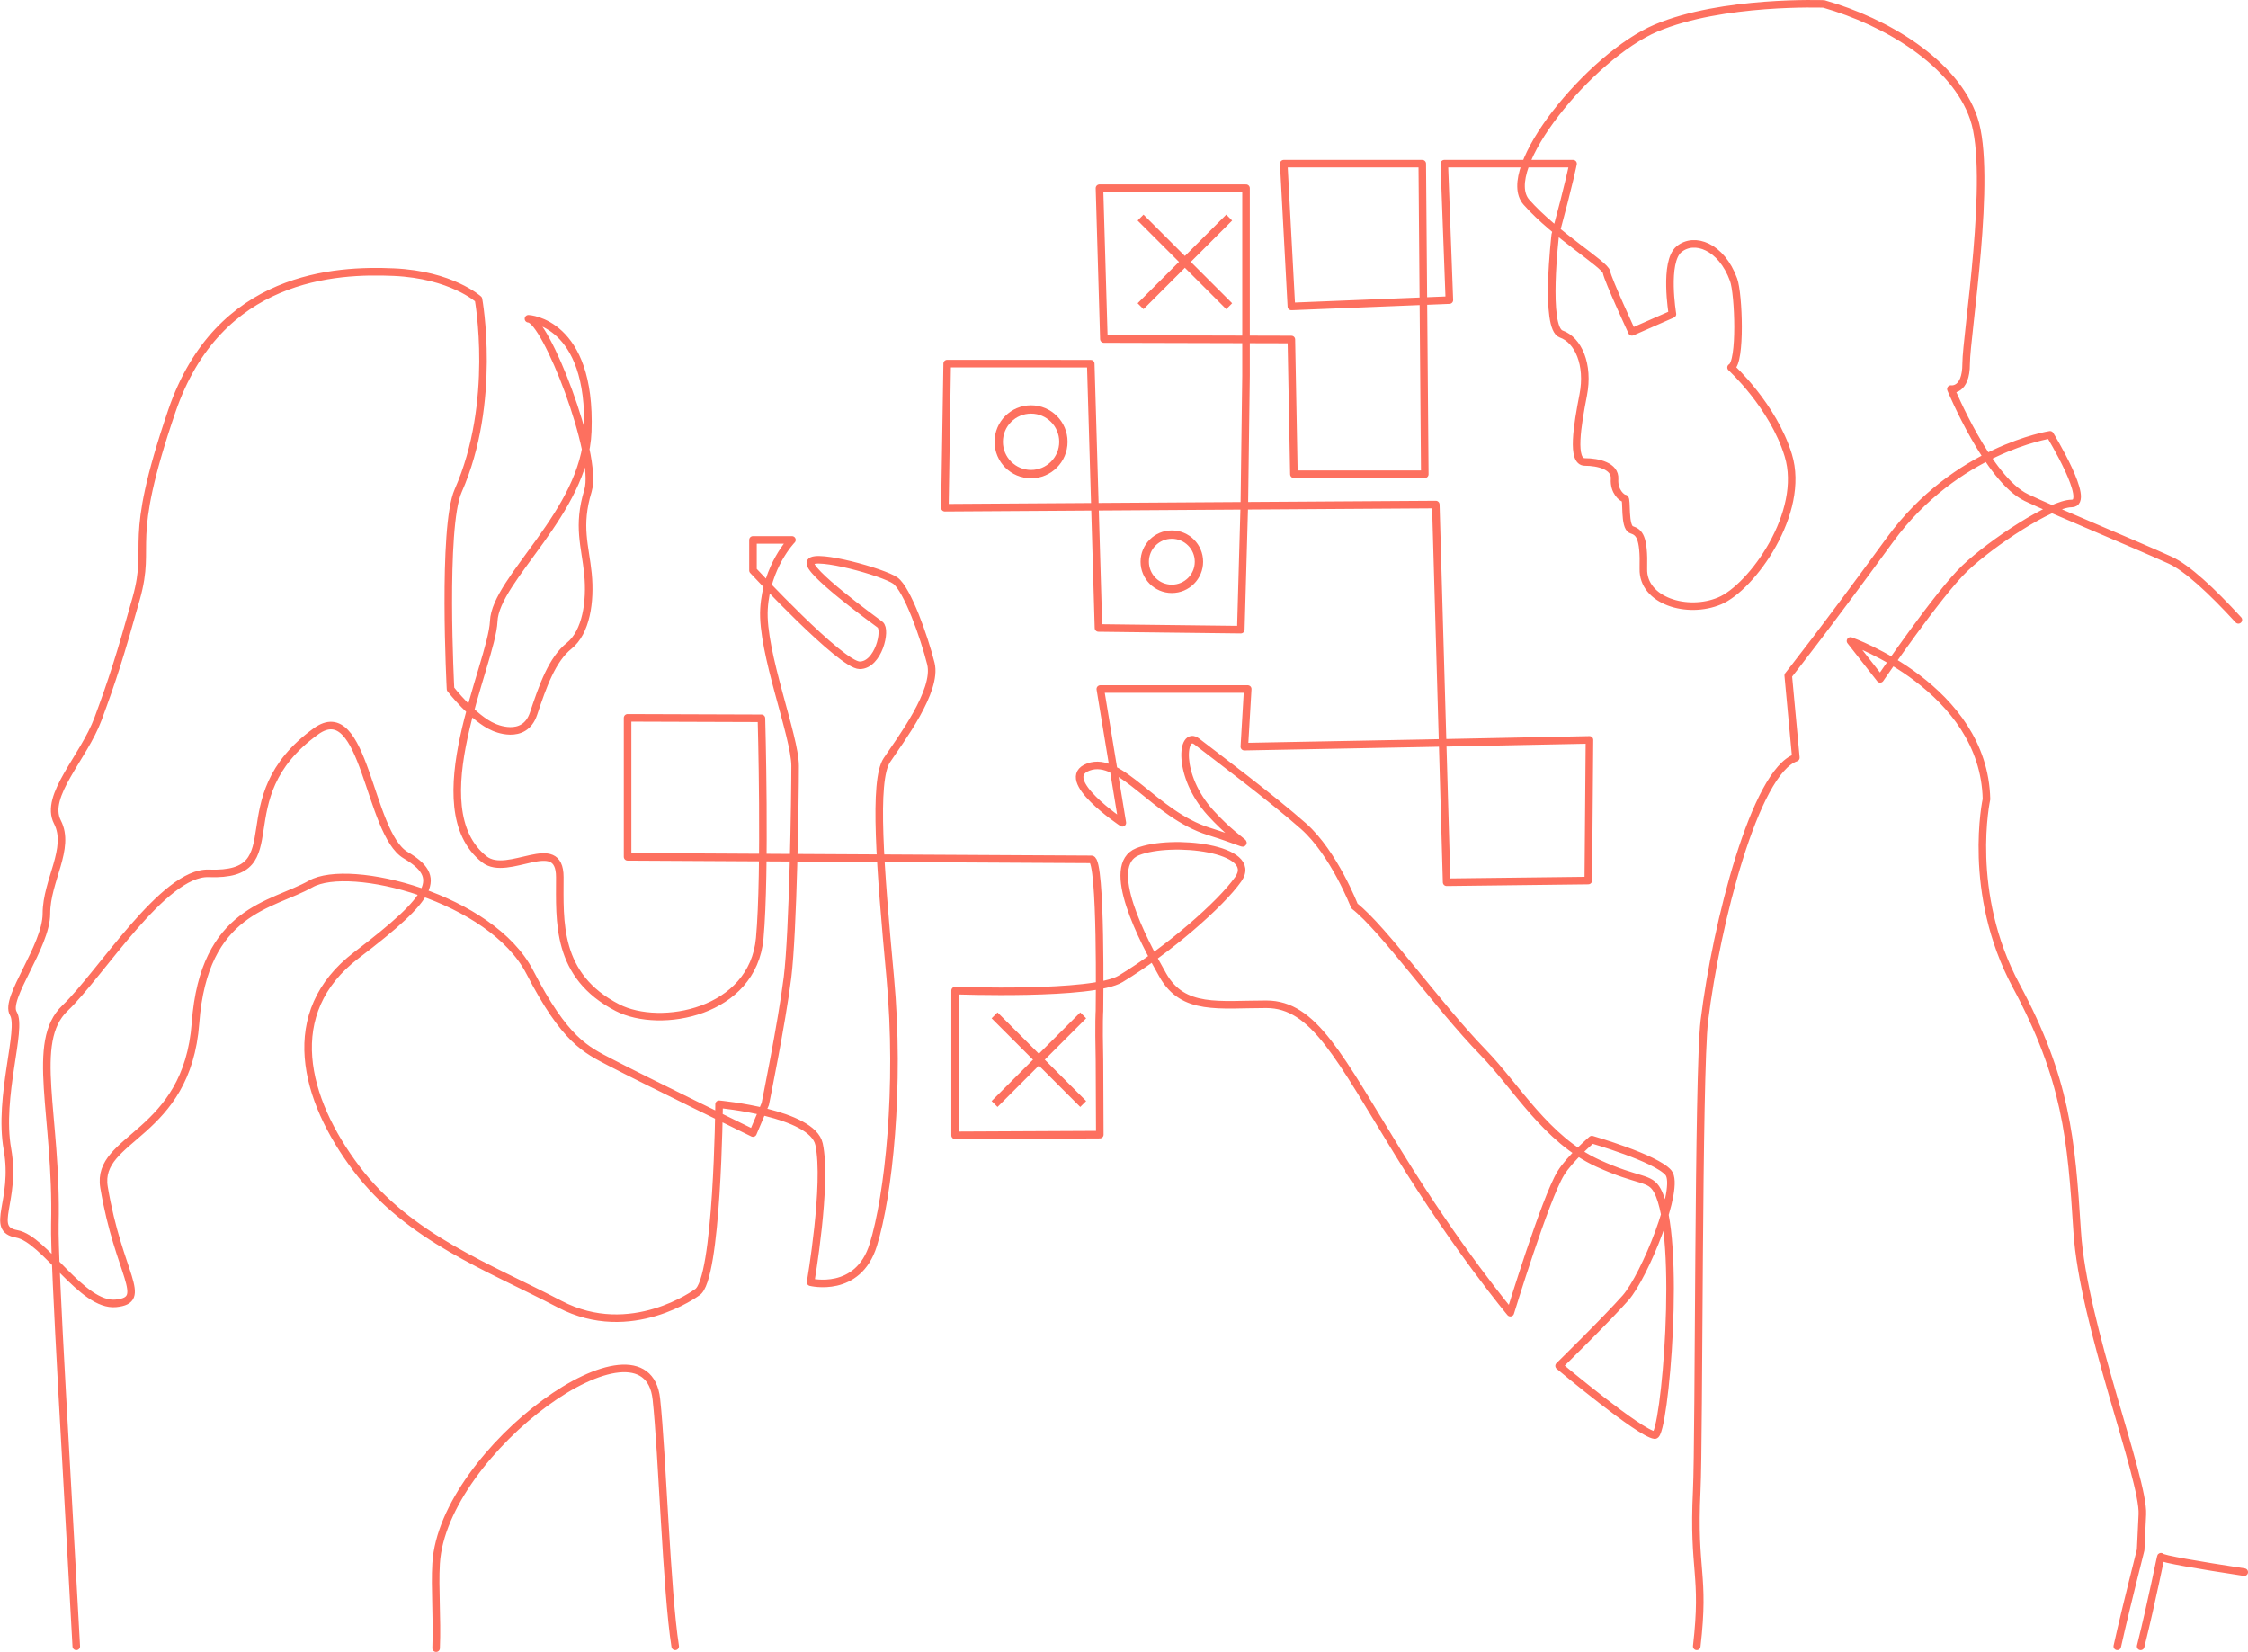 <svg xmlns="http://www.w3.org/2000/svg" width="431.166" height="316.804" viewBox="0 0 431.166 316.804"><g fill="none" fill-rule="evenodd" stroke="#fd705f" transform="translate(.758 .726)"><g stroke-width="1.6"><path d="m218 41 17 17" transform="matrix(-1 0 0 1 453 0)"/><path d="m190 194 17 17" transform="matrix(-1 0 0 1 397 0)"/><circle cx="197" cy="84" r="6.2"/><circle cx="224" cy="107" r="5.2"/></g><path stroke-linecap="round" stroke-linejoin="round" stroke-width="1.45" d="m82.888 315.353c.235-5.834-.286-11.441 0-16.231 1.3-21.775 40.266-49.773 42.248-31.525 1.141 10.52 1.936 36.758 3.609 47.404m-114.874 0c-1.643-30.813-4.282-73.29-4.103-80.952.488-20.972-4.875-34.947 1.949-41.447 6.825-6.501 18.931-26.163 27.542-25.838 16.75.632 2.626-14.235 20.555-27.22 9.424-6.825 10.075 19.5 17.223 23.726 7.15 4.226 5.525 7.801-9.424 19.175-14.475 11.016-10.074 27.626 0 40.952 10.075 13.325 25.349 18.85 38.998 26.001 13.649 7.15 26.324-2.275 26.324-2.275 3.928-2.243 4.224-36.076 4.224-36.076s17.874 1.625 19.175 7.662c1.633 7.587-1.625 26.464-1.625 26.464s9.099 2.275 12.024-7.151c2.925-9.425 5.199-30.225 3.249-51.351-1.949-21.125-3.249-37.701-.649-41.6 2.599-3.9 9.749-13.325 8.449-18.525-1.3-5.201-4.55-14.301-6.824-15.926-2.275-1.625-15.274-5.201-16.249-3.575-.975 1.625 12.024 11.05 13.324 12.025 1.3.975-.325 7.8-3.9 7.8s-20.473-18.2-20.473-18.2v-5.85h7.474s-4.875 4.956-5.362 13.243c-.488 8.288 5.971 24.376 5.971 30.104 0 5.728-.366 31.81-1.463 40.585-1.097 8.775-4.265 24.254-4.265 24.254l-2.356 5.566s-20.614-10.041-27.299-13.522c-4.828-2.513-8.748-4.263-15.514-17.355-7.388-14.301-34.532-21.125-42.006-16.9-7.475 4.224-20.475 4.874-22.1 26.65-1.624 21.775-19.173 21.775-17.548 31.525 2.793 16.764 8.774 21.614 2.274 22.263-6.499.651-13.648-12.349-19.011-13.324-5.362-.975 0-6.176-1.788-16.251-1.786-10.075 2.925-23.076 1.138-26.001-1.788-2.924 6.338-12.837 6.338-19.175 0-6.337 4.712-12.513 2.113-17.55-2.6-5.038 5.037-12.35 7.799-19.826 2.763-7.475 4.225-12.024 7.312-23.074 3.088-11.05-2.113-9.751 6.825-35.913 8.937-26.163 31.523-27.139 42.572-26.651 11.049.488 16.248 5.199 16.248 5.199s3.623 19.701-3.899 36.726c-3.088 6.988-1.463 38.026-1.463 38.026s4.388 5.668 8.287 7.312c0 0 5.85 2.763 7.638-2.599 1.786-5.363 3.574-10.401 6.824-13 3.249-2.6 4.141-8.451 3.613-13.813-.526-5.363-2.073-9.1 0-15.926 2.074-6.825-8.164-32.988-11.414-32.988 0 0 12.137.541 11.375 21.613-.56 15.45-17.712 28.276-18.037 36.401-.324 8.126-14.332 35.806-1.788 45.663 4.55 3.575 14.462-5.038 14.462 3.413 0 8.45-.797 18.918 11.055 25.026 8.231 4.241 25.993.974 27.293-13.325 1.153-12.69.325-42.166.325-42.166l-25.674-.086v26.651s87.022.488 88.971.488c1.95 0 1.536 29.089 1.536 29.089s-.163 1.949 0 9.393l.064 14.31-27.751.134v-27.765s26.387 1.002 31.749-2.248c9.185-5.567 19.173-14.301 22.55-19.104 4.179-5.946-12.801-7.871-19.301-5.272-6.499 2.6.975 16.9 4.875 23.726 3.9 6.826 10.724 5.526 19.823 5.526 9.1 0 13.974 10.075 25.349 28.6 11.374 18.526 21.448 30.55 21.448 30.55s6.664-21.796 9.668-26.731c1.706-2.803 5.972-6.46 5.972-6.46s12.278 3.535 14.669 6.338c2.391 2.802-4.555 19.866-8.211 24.009-3.655 4.144-12.748 13.044-12.748 13.044s15.545 13.023 18.354 13.281c1.887.174 5.269-38.053.488-46.9-1.448-2.679-3.494-1.606-11.455-5.263-9.832-4.514-15.546-14.639-21.937-21.207-8.793-9.039-19.011-23.644-24.709-28.114 0 0-3.889-10.075-9.739-15.275-5.849-5.201-17.548-13.976-20.473-16.251-2.924-2.275-3.899 6.5 2.6 13.651 6.499 7.15 10.074 6.825-.325 3.574-10.399-3.249-16.898-14.625-23.073-12.35-6.174 2.276 6.5 10.705 6.5 10.705l-4.225-25.654h28.274l-.651 11.05 34.124-.65 32.073-.65-.226 26.976-27.172.324-2.076-72.434-94.158.608.441-27.64 27.534.014 1.485 50.688 27.298.325.677-24.037.325-24.701v-35.924h-28.11l.849 28.923 35.955.095.488 25.837h25.104l-.486-59.557h-26.567l1.463 27.382 30.304-1.22-.975-26.162h24.699s-.65 3.412-3.413 13.651c0 0-2.111 17.875 1.138 19.013 3.25 1.138 5.363 5.85 4.225 11.7s-2.303 12.838.311 12.838c2.612 0 5.863.813 5.7 3.249-.163 2.438 1.463 3.738 1.95 3.738s-.163 5.526 1.3 6.013c1.463.488 2.438 1.299 2.275 7.475-.163 6.175 8.449 8.775 14.624 6.175 6.174-2.599 16.547-16.944 13.161-27.95-2.924-9.506-10.967-16.82-10.967-16.82 1.949-.975 1.463-14.138.486-16.819-2.345-6.451-7.555-8.287-10.48-5.851-2.925 2.438-1.25 12.432-1.25 12.432l-7.768 3.413s-4.631-9.994-4.874-11.456c-.245-1.463-9.832-7.15-15.356-13.407-5.525-6.256 12.187-28.031 24.86-33.394 12.674-5.363 32.174-4.632 32.174-4.632 11.943 3.413 25.105 11.213 28.761 21.939 3.655 10.725-1.463 41.682-1.463 47.044 0 5.363-2.925 4.876-2.925 4.876s7.165 17.297 14.461 20.8c5.125 2.46 20.475 8.775 27.624 12.025 3.192 1.451 7.938 5.85 13.054 11.431m-23.222 196.851c.862-3.911 2.356-10.071 4.481-18.479l.325-6.825c.325-6.825-11.374-36.401-12.5-54.276-1.126-17.876-2.123-29.251-11.72-47.126-9.595-17.876-5.678-35.751-5.678-35.751-.463-21.349-26.078-30.347-26.078-30.347l5.685 7.272s11.13-16.331 16.248-21.207c5.119-4.876 16.574-12.432 20.475-12.432s-4.144-13.163-4.144-13.163-18.036 2.763-30.71 20.151c-12.674 17.387-19.5 26-19.5 26l1.463 15.763c-7.799 2.68-15.257 31.669-17.548 50.457-1.219 9.994-.975 80.034-1.463 90.108-.758 15.667 1.625 15.879 0 29.854m105.011-14.222c-8.616-1.314-15.967-2.553-15.967-2.956 0-.454-1.593 7.91-3.9 17.179"/><path stroke-width="1.6" d="m218 41 17 17M190 194l17 17"/></g></svg>